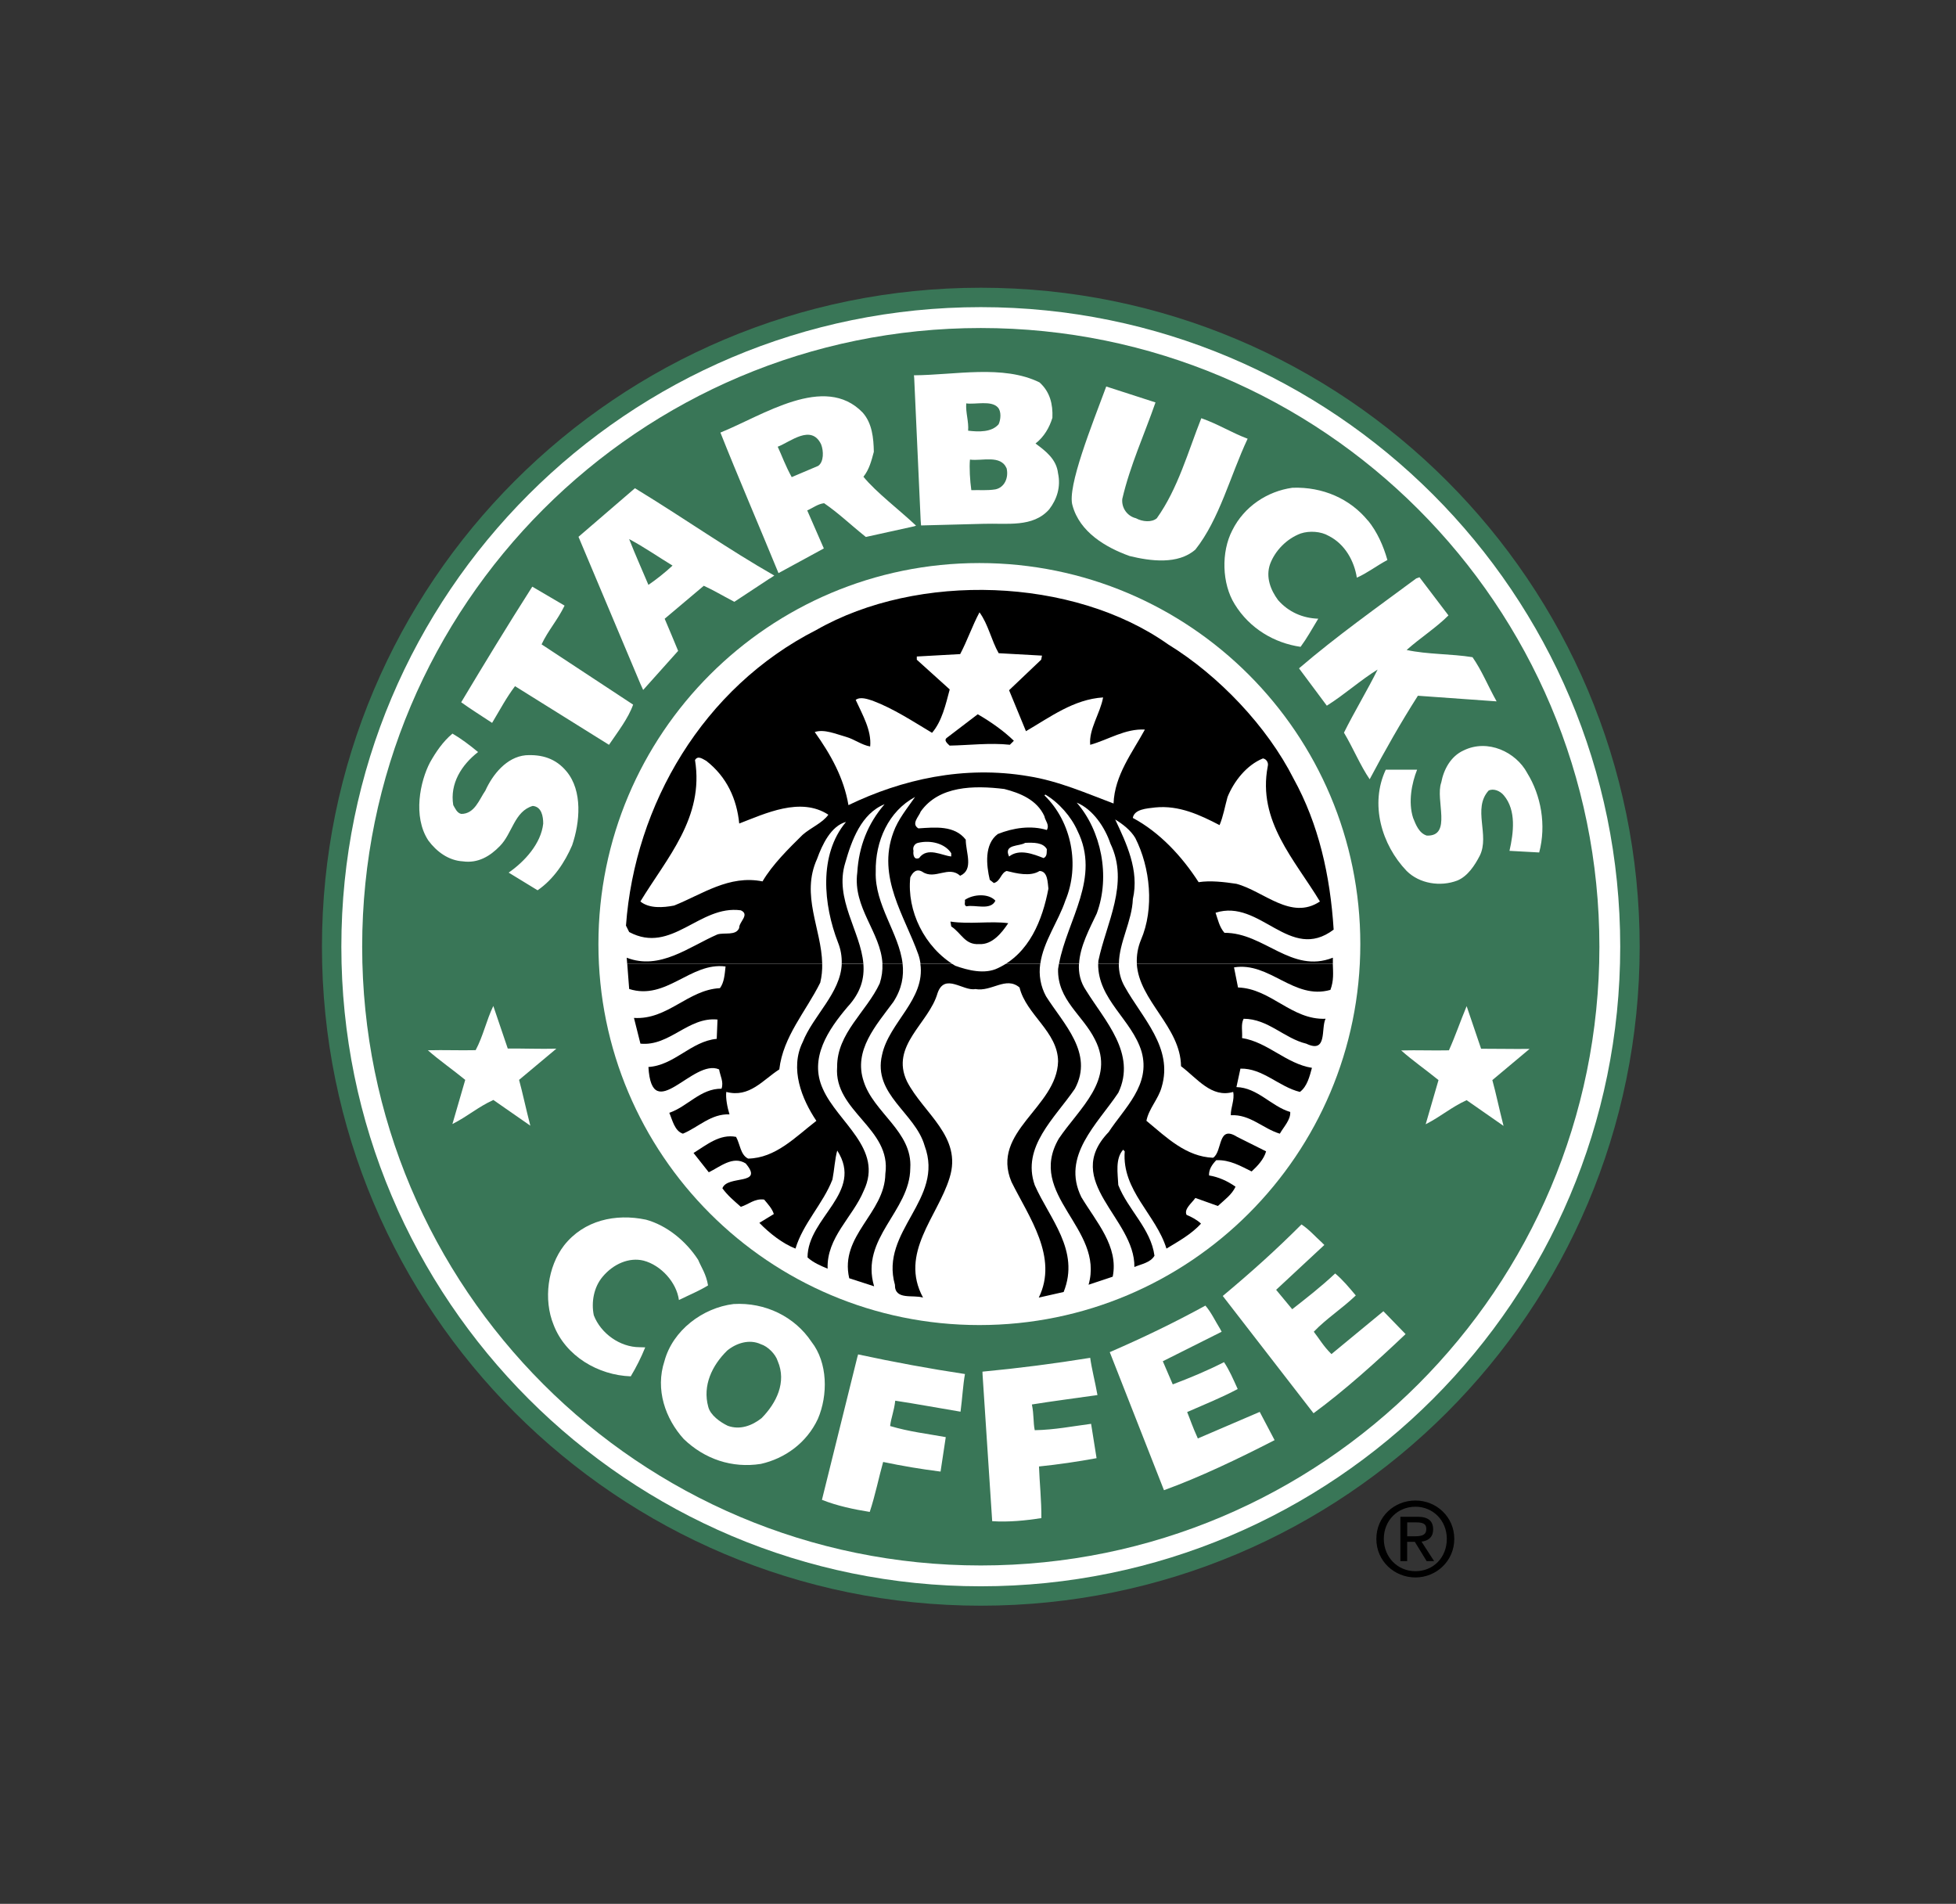 <?xml version="1.0" encoding="UTF-8"?><svg id="Laag_1" xmlns="http://www.w3.org/2000/svg" viewBox="0 0 372 362"><rect x="0" y="0" width="372" height="362" fill="#333333" stroke="none"/><path d="M61.23,180.01c0-69.2,56.1-125.3,125.31-125.3s125.3,56.1,125.3,125.3-56.1,125.3-125.3,125.3-125.31-56.1-125.31-125.3" style="fill:#397657;"/><path d="M64.92,180.01c0-67.16,54.44-121.61,121.61-121.61s121.61,54.45,121.61,121.61-54.45,121.61-121.61,121.61c-67.17,0-121.61-54.45-121.61-121.61" style="fill:#fff;"/><path d="M68.88,180.01c0-64.97,52.67-117.64,117.65-117.64s117.65,52.67,117.65,117.64-52.67,117.65-117.65,117.65-117.65-52.67-117.65-117.65" style="fill:#397657;"/><path d="M113.81,179.51c0-40.02,32.44-72.45,72.45-72.45s72.45,32.44,72.45,72.45-32.43,72.44-72.45,72.44-72.45-32.43-72.45-72.44M197.71,72.72c1.98,1.78,2.55,4.12,2.44,6.72-.56,1.84-1.58,3.62-3.21,4.89,1.99,1.47,3.98,3.01,4.28,5.65.56,2.6-.2,4.94-1.68,6.87-3.1,3.51-8.04,2.6-12.53,2.75l-11.84.31-.08-1.08-1.22-26.88-.05-.59c7.79-.05,16.95-2.06,23.88,1.35M219.76,76.51c-2.09,6.03-4.84,11.99-6.32,18.36-.17,1.7.94,3.27,2.6,3.67,1.25.69,3.03.82,3.97,0,4.03-5.65,5.94-12.68,8.46-19.02,3.21,1.12,5.7,2.73,8.81,3.9-3.31,7.03-5.35,15.3-9.94,21.08-3.31,2.9-8.55,2.19-12.52,1.22-4.53-1.63-9.47-4.53-10.85-9.62-1.07-3.49,3.77-15.46,6.42-22.61l9.37,3.03" style="fill:#fff;"/><path d="M146.38,110l-6.72,4.43c-2.51-1.32-3.97-2.21-5.81-3.05l-7.44,6.27c.77,1.84,1.74,4.07,2.56,6.11l-6.65,7.43-.53-1.17-11.77-27.95,10.74-9.24.87.54c8.43,5.15,17.09,11.21,25.63,16.07l-.88.58M148.06,108.98c-3.53-8.61-7.85-18.66-11.05-26.73,8.1-3.26,19.81-11.28,27.04-3.82,1.83,2.04,2.09,4.89,2.14,7.48-.45,1.68-.87,3.36-1.98,4.74,2.42,2.97,6.9,6.35,10.01,9.3l-.38.13-9.17,2.02c-3.26-2.62-5.11-4.47-7.94-6.42-1.22.15-2.06.87-3.21,1.37l3.16,7.23-8.6,4.68" style="fill:#fff;"/><path d="M189.77,77.46c.71.76.56,2.34.15,3.21-1.32,1.53-3.76,1.47-5.8,1.22.15-1.73-.49-3.41-.36-5.19,1.73.25,4.74-.61,6.01.76M156.16,84.48c.5,1.27.53,3.35-.55,4.1l-5.04,2.14c-1.26-2.31-1.79-3.9-2.66-5.78,2.34-.87,6.36-4.38,8.25-.46M191.45,89.07c.4,1.79-.41,3.62-2.14,3.98-1.63.25-2.85.1-4.58.15-.26-1.84-.4-4.28-.26-5.81,2.34.31,5.86-.97,6.98,1.68" style="fill:#397657;"/><path d="M260.19,99c1.73,2.14,2.91,4.78,3.67,7.48-2.14,1.15-3.77,2.45-5.81,3.36-.5-3.16-2.24-6.37-5.34-7.94-1.48-.87-3.67-1.02-5.35-.46-2.6.97-4.84,3.21-5.81,5.81-.87,2.49.1,4.94,1.53,6.87,1.98,2.24,4.64,3.42,7.63,3.52-1.35,2.21-2.08,3.61-3.36,5.35-4.99-.72-9.68-3.47-12.53-8.1-2.44-3.92-2.6-9.93-.46-14.05,2.24-4.53,6.67-7.44,11.45-8.1,5.76-.2,10.95,2.09,14.36,6.27" style="fill:#fff;"/><path d="M127.9,107.55c-1.44,1.33-2.97,2.55-4.58,3.66-1.22-2.9-2.4-5.5-3.67-8.71,2.92,1.56,5.49,3.36,8.25,5.04" style="fill:#397657;"/><path d="M275.47,117.02c-2.34,2.34-5.45,4.33-7.95,6.57,3.98.86,8.45.71,12.53,1.37,1.83,2.65,2.8,5.2,4.58,8.4l-14.97-1.07c-3.31,5.19-6.31,10.49-9.17,15.88-1.78-2.6-3.15-5.95-4.89-8.86,1.94-3.92,4.46-8.07,6.4-12-3.33,2.06-6.26,4.74-9.66,6.87l-5.29-7.1c7.13-6.11,14.82-11.56,22.3-17.1l.61-.22,5.5,7.24M107.38,115.14c-1.35,2.8-3.13,4.71-4.38,7.38l17.41,11.46c-.92,2.6-2.9,5.15-4.59,7.64l-17.87-11.15c-1.6,2.11-2.75,4.28-4.36,6.98-2.34-1.55-4-2.57-5.88-3.92,4.43-7.39,8.63-14.31,13.52-21.98l6.14,3.6" style="fill:#fff;"/><path d="M156.37,183.25c.03,1.21-.09,2.41-.37,3.59-2.7,5.45-7.07,10.23-7.79,16.5-3.11,1.98-5.66,5.45-10.08,4.28-.15,1.17.2,2.95.61,4.27-3.51-.15-5.91,2.44-8.86,3.67-1.58-.51-1.98-2.55-2.59-3.97,3.46-1.17,5.95-4.63,9.93-4.58.46-1.28-.26-2.45-.46-3.67-4.94-2.19-12.78,10.84-13.44-.46,4.94-.31,8.1-4.89,12.99-5.35l.15-3.67c-5.55-.56-9.12,5.14-14.66,4.58l-1.23-4.89c6.42.4,10.24-5.35,16.35-5.66.81-1.07.91-2.65,1.07-4.12-6.67-.87-11.25,6.52-18.33,4.28,0,0-.24-3.08-.37-4.81h37.1"/><path d="M164.2,183.25c.22,2.71-.44,5.42-2.99,8.18-3.67,4.32-7.38,9.77-4.73,15.58,2.8,6.41,11.61,11.4,7.79,19.4-2.09,5.04-7.08,8.86-6.87,14.82-1.32-.56-2.69-1.12-3.82-2.14,0-7.59,10.79-12.32,5.65-20.32-.45,1.58-.56,3.72-.91,5.5-1.79,4.63-5.6,8.35-7.03,13.14-2.39-.92-4.89-2.86-6.87-4.89l2.75-1.68c-.31-1.02-1.12-1.88-1.84-2.75-1.79-.25-2.95.92-4.43,1.38-1.27-1.12-2.5-2.14-3.51-3.52.91-2.6,8.04-.46,4.43-4.73-2.44-1.53-4.89.66-7.02,1.68l-2.9-3.67c2.49-1.53,4.99-3.67,8.09-3.06.77,1.38.82,3.41,2.29,4.13,5.24-.1,8.96-4.08,12.98-7.18-2.8-4.17-5.09-9.93-2.6-14.97,1.99-5.05,7.2-9.31,7.43-14.89h4.12"/><path d="M171.66,183.25c.26,2.33-.12,4.72-1.75,7.25-3.31,4.49-7.64,9.22-5.65,15.12,1.88,5.96,9.32,9.57,8.86,16.5-.05,8.2-9.58,13.29-6.88,22.46l-4.73-1.53c-1.88-8.15,6.77-12.32,6.87-19.86,1.22-8.66-9.83-11.87-9.17-20.32-.05-6.42,5.6-10.49,8.1-15.89.4-1.21.57-2.47.51-3.74h3.83"/><path d="M197.84,183.25c-.32,2.13.07,4.3,1.1,6.19,3.31,5.24,9.12,10.8,5.49,17.57-3.81,5.59-10.18,11.05-7.64,18.33,2.8,6.37,8.66,12.43,5.5,20.32l-4.73,1.07c3.77-7.69-1.88-15.32-5.19-22-4.03-9.57,8.65-14.16,8.86-22.92-.05-5.65-6.06-8.86-7.33-14.05-2.6-2.19-5.3.87-8.41.3-2.29.46-5.81-3.16-7.18.77-1.63,5.75-9.07,9.98-5.81,16.8,3.11,6.06,10.59,10.49,8.09,18.34-2.24,7.33-9.62,14.31-5.04,22.76-1.88-.61-5.4.56-5.35-2.44-2.9-10.24,9.47-16.19,5.65-26.43-1.78-6.27-9.88-9.73-8.1-17.27,1.32-6.2,8.27-10.54,7.29-17.34h22.77"/><path d="M205.2,183.25c-.1,1.74.25,3.47,1.38,5.12,3.52,5.7,9.63,11.97,6.11,19.4-3.97,5.96-10.9,12.02-7.03,19.86,2.8,4.68,7.13,9.36,5.96,15.12l-4.59,1.53c3.06-10.74-11.92-17.06-5.65-27.8,3.87-5.75,10.79-11.15,6.88-18.79-2.34-4.73-7.18-7.53-7.03-13.44l.16-.99h3.8"/><path d="M212.78,183.25c-.02,1.52.36,3.03,1.12,4.35,3.31,5.96,9.27,11.61,7.03,19.09-.62,2.3-2.44,4.08-2.9,6.42,3.87,3.21,7.54,6.82,12.68,7.03,1.83-1.17.81-6.36,4.58-3.97l5.5,2.75c-.4,1.47-1.63,2.8-2.75,3.82-2.09-1.02-4.12-2.24-6.73-2.14-.77.82-1.43,1.73-1.37,2.9,1.83.3,3.51,1.07,5.04,2.14-.71,1.53-2.09,2.49-3.36,3.67l-4.28-1.53c-.71,1.02-2.19,2.09-1.68,3.21.96.41,2.04.97,2.75,1.68-1.88,2.04-4.27,3.35-6.57,4.74-1.98-6.47-8.5-11.01-7.94-18.49l-.3-.31c-1.53,1.73-1.02,4.48-.92,6.72,1.83,4.68,6.21,8.31,6.88,13.44-.77,1.32-2.5,1.58-3.82,2.14.15-9.27-13.9-16.29-4.89-25.66,3.01-4.59,8.04-8.96,6.26-15.28-1.83-6.1-8.32-9.89-8.26-16.72h3.93"/><path d="M253.48,183.25c.05,1.72.21,3.2-.46,4.97-6.98,1.98-11.56-5.4-18.33-4.28l.76,3.82c6.26.2,10.18,6.21,16.65,5.95-.92,1.84.41,6.67-3.66,4.74-4.23-1.02-7.28-4.74-11.92-4.74-.56,1.02-.2,2.45-.3,3.67,4.89.77,8.4,4.89,13.29,5.66-.46,1.68-.92,3.56-2.29,4.58-3.98-.97-7.08-4.54-11.31-4.43l-.76,3.51c4.02.1,6.62,3.67,10.23,4.73.1,1.48-1.22,2.8-1.98,4.13-3.21-.96-5.65-3.72-9.32-3.51-.05-1.38.76-2.95.45-4.43-4.12,1.22-6.87-2.6-9.92-4.89-.09-7.51-7.99-12.44-8.41-19.47h37.28"/><path d="M119.28,183.25c-.05-.68-.09-1.15-.09-1.15,6.32,2.45,11.86-2.09,17.26-4.43,1.37-.41,3.51.3,4.13-1.22-.05-1.17,2.09-2.55.31-3.36-7.9-1.07-13.14,8.45-21.23,4.13l-.61-1.22c1.68-23.01,14.67-45.27,36.21-56.22,19.25-11,48.79-10.08,66.91,2.75,9.63,5.91,18.84,15.63,23.84,25.51,4.78,8.66,6.97,18.38,7.63,28.72-8.35,6.31-13.95-5.95-22.46-3.21.46,1.33.72,2.7,1.69,3.82,7.54-.05,12.73,7.84,20.62,4.73v1.15s-37.28,0-37.28,0c-.08-1.54.18-3.08.77-4.51,2.6-6.01,1.78-13.8-1.07-19.41-.87-1.47-2.39-2.64-3.82-3.51,2.09,4.43,4.63,9.68,3.36,15.12-.15,4.21-2.62,8.24-2.65,12.3h-3.93l.02-.53c1.47-7.13,5.96-14.72,2.29-22.31-1.02-3.05-3.31-6.52-6.41-7.79,4.63,5.3,6.46,13.95,3.81,21.09-1.34,2.84-3.18,6.21-3.36,9.54h-3.81c1.58-8.39,7.96-16.32,3.5-25.28-1.17-2.65-3.51-5.35-6.11-6.88l-.16.16c5.2,5.04,6.77,13.34,3.97,20.01-1.31,3.91-4.18,7.8-4.76,11.99h-22.78c-.09-.6-.22-1.19-.42-1.76-2.6-7.33-7.9-14.66-4.74-23.22.87-2.44,2.6-4.53,4.12-6.72-5.04,2.7-7.59,8.4-7.48,14.21-.22,6.31,4.45,11.72,5.11,17.49h-3.83c-.31-5.97-5.68-10.63-4.79-17.34.3-4.94,1.98-9.27,5.19-12.98-4.43,1.78-6.26,6.87-7.48,11.15-2.12,6.86,2.94,13.03,3.45,19.17h-4.12c.05-1.38-.19-2.76-.71-4.05-2.75-7.08-3.72-16.65,1.53-22.91-2.85.77-4.53,4.32-5.5,7.02-3.15,6.91.84,13.31.97,19.94h-37.09"/><path d="M189.92,124.2l8.25.46-.15.77-6.11,5.81c1.07,2.6,2.14,5.2,3.21,7.79,4.63-2.69,9.07-6.06,14.67-6.42-.51,2.96-2.75,6.06-2.45,9.01,3.47-.97,6.63-3.1,10.4-2.9-2.35,4.33-5.76,8.66-5.96,14.06-5.14-1.93-10.44-4.28-16.19-5.19-12.27-2.09-24.09.61-34.23,5.5-.86-5.14-3.36-9.63-6.41-13.9,1.83-.61,4.07.4,5.96.92,1.58.45,2.9,1.52,4.58,1.83.3-3.06-1.48-6.06-2.75-8.86.87-.66,2.24-.16,3.21.15,4.02,1.52,7.64,3.92,11.31,6.11,1.88-2.19,2.59-5.35,3.36-8.25l-6.26-5.65v-.61l8.25-.46c1.37-2.6,2.29-5.35,3.67-7.94,1.68,2.29,2.24,5.3,3.66,7.79" style="fill:#fff;"/><path d="M192.82,140.85l-.76.76c-3.82-.41-7.84.1-11.46.16-.41-.41-1.22-1.02-.46-1.53l5.81-4.43c2.4,1.38,4.94,3.16,6.87,5.04"/><path d="M90.93,142.99c-3.16,2.45-5.4,6.01-4.73,10.09.36.61.71,1.52,1.53,1.68,2.55,0,3.41-2.75,4.58-4.43,1.38-3.06,4.03-6.37,7.64-6.72,3.11-.2,5.76.61,7.79,3.06,3.11,3.72,2.55,9.73,1.07,14.06-1.38,3.21-3.52,6.46-6.57,8.55l-5.5-3.36c3.01-2.08,6.16-5.5,6.57-9.32,0-1.37-.3-3.21-1.99-3.36-3.51,1.02-3.87,5.24-6.26,7.64-1.83,1.89-4.13,3.31-7.03,2.9-2.7-.15-4.99-1.83-6.57-3.97-3.01-4.58-1.53-11.31.31-14.82,1.12-1.99,2.45-3.97,4.28-5.5,1.52.87,3.31,2.2,4.89,3.52M290.44,146.97c2.65,4.27,3.67,9.93,2.29,15.12l-5.65-.31c.77-3.41,1.33-7.69-1.07-10.54-.71-.87-1.98-1.38-2.9-.92-3.11,3.46.26,8.46-1.68,12.38-.92,1.79-2.29,3.92-4.28,4.73-3.21,1.22-7.18.61-9.63-1.83-4.78-4.99-7.03-12.73-3.97-19.25h5.96c-1.02,2.55-1.73,6.16-.76,9.17.51,1.27,1.12,2.9,2.6,3.36,4.89.18,1.57-6.82,2.75-10.09.46-2.44,1.78-4.99,4.27-6.11,4.58-2.24,9.93.31,12.07,4.28M140.58,156.59c4.94-1.89,11.66-5.14,16.96-1.68-1.12,1.58-3.31,2.44-4.89,3.82-2.59,2.55-5.75,5.65-7.63,8.86-6.37-1.28-11.46,2.45-16.81,4.59-2.04.4-4.74.61-6.42-.77,5.04-8.3,12.17-15.94,10.39-26.89.56-.97,1.53-.15,2.14.15,3.93,3.06,5.81,7.28,6.27,11.92M241.1,145.74c-1.98,10.39,5.14,17.72,9.93,25.67-5.5,3.67-10.7-1.99-15.89-3.36-2.29-.35-4.99-.66-7.18-.31-3.15-4.89-7.38-9.47-12.52-12.22.3-1.68,2.65-1.79,4.28-1.99,4.53-.45,8.5,1.43,12.22,3.36.71-1.68,1.02-3.57,1.52-5.35,1.23-3.01,3.62-6.06,6.73-7.33.66.1,1.12.82.91,1.52M198.63,155.22c.16.86,1.02,1.63.46,2.6-3.01-.92-6.41-.41-9.32.76-2.6,1.93-2.19,5.91-1.53,8.71l.77.61c1.27-.31,1.33-1.93,2.44-2.29,1.89.46,4.48,1.12,6.26,0,1.58.05,1.53,2.24,1.68,3.36-1.12,5.91-3.61,12.32-9.62,15.12-2.5,1.22-5.71.4-8.1-.46-5.91-3.51-9.22-10.49-8.55-16.8.46-.97,1.17-1.73,2.3-1.07,2.39,1.63,4.98-1.27,7.18.76,2.65-1.17,1.07-4.43,1.07-6.87-2.14-2.75-5.81-2.35-9.01-2.14-1.43-.87.1-2.24.45-3.21,3.47-4.89,10.09-4.99,15.89-4.28,2.96.76,6.22,2.04,7.64,5.2" style="fill:#fff;"/><path d="M180.91,162.24v.61c-1.73-.15-4.53-1.89-6.11.3-1.02.45-1.17-.72-1.07-1.38-.19-.63.16-1.3.79-1.49.04-.01.09-.02.13-.03,2.39-.56,5.09.15,6.26,1.98M199.09,161.48c-.05.61.1,1.33-.61,1.68-1.94-.76-4.64-1.83-6.57-.3-1.12-2.39,1.99-1.89,3.06-2.6,1.58-.06,3.41-.1,4.13,1.22" style="fill:#fff;"/><path d="M189.31,171.26c-.91,1.93-3.87.71-5.5,1.07-.55-.2-.2-.81-.31-1.22,1.63-1.12,4.53-1.27,5.81.15M191.75,175.54c-1.22,1.83-3.05,4.12-5.49,3.97-2.75.2-3.36-2.04-5.35-3.36l-.15-.92c3.67.56,7.69-.15,10.99.31"/><path d="M96.58,199.37c3.09-.02,6.05.1,9.23.03l-7.09,5.93c.68,2.49,1.27,5.36,2.14,8.71l-7.03-4.89c-2.95,1.35-4.73,3.01-7.79,4.58l2.44-8.4c-2.32-1.9-4.91-3.7-7.11-5.63,3.2-.08,6,.05,9.09-.02,1.43-2.67,2.06-5.73,3.36-8.4l2.75,8.1M132.78,239.55c.61,1.47,1.5,2.64,1.88,4.86-1.63,1.02-3.68,1.86-5.54,2.78-.45-3.36-3.41-6.62-6.72-7.49-2.75-.68-5.75.62-7.79,3.06-1.68,1.98-2.19,4.84-1.68,7.33,1.33,3.46,4.99,6.07,8.71,6.07l1.07.03c-.77,1.91-1.69,3.75-2.75,5.51-6.16-.21-12.38-3.82-14.67-9.78-1.98-4.83-1.12-11.1,1.99-15.12,3.77-4.78,9.78-6.11,15.58-4.89,3.91,1.07,7.58,4.02,9.92,7.64M251.48,236.34l.39.38-9.17,8.53,3.06,3.69c2.6-2.04,5.4-4.2,8.17-6.8,1.43,1.2,2.58,2.59,3.92,4.18-2.75,2.62-5.6,4.4-7.99,6.9,1.02,1.28,1.8,2.72,3.36,4.25l9.88-8.15,4.22,4.35c-5.6,5.32-11.71,10.8-17.51,15.05l-17.26-22.3c5.5-4.59,10.13-8.76,14.97-13.6,1.48.97,2.55,2.24,3.97,3.52M154.33,255.13c3.11,3.97,3.16,10.13,1.22,14.66-2.16,4.61-6.31,7.54-10.85,8.56-5.49.86-10.69-.91-14.66-4.73-3.51-3.87-5.45-9.42-3.67-14.82,1.58-5.86,7.28-10.13,13.14-10.85,6.06-.36,11.66,2.44,14.82,7.18" style="fill:#fff;"/><path d="M147.91,258.8c1.73,4.02-.26,7.99-3.06,10.84-1.78,1.42-4.11,2.32-6.45,1.46-1.47-.71-3.3-2.02-3.7-3.6-1.12-4.07.74-7.89,3.59-10.69,1.73-1.43,4.23-2.24,6.41-1.22,1.33.41,2.8,1.89,3.21,3.21" style="fill:#397657;"/><path d="M208.71,265.26c-4.28.62-8.38,1.13-12.46,1.79.41,2.01.23,3.35.54,4.89,3.82-.07,7.16-.75,10.72-1.21l1.04,6.53c-3.63.67-7.28,1.2-10.95,1.58.1,2.95.49,6.56.45,9.82-3,.46-6.25.79-9.35.58l-1.83-27.85-.02-.58c6.86-.65,13.69-1.53,20.49-2.63.28,2.09.92,4.5,1.38,7.08M232.08,252.74l.26.48-11.19,5.61,1.89,4.4c3.41-1.3,6.36-2.51,9.75-4.23,1.03,1.55,1.74,3.21,2.6,5.11-3.08,1.64-6.26,2.91-9.61,4.38.62,1.51.94,2.61,2.03,5.02l11.77-5.05,2.83,5.37c-6.87,3.53-14.27,7.07-21.04,9.52l-10.31-26.25c6.57-2.86,12.19-5.57,18.19-8.85,1.15,1.34,1.82,2.86,2.83,4.48M182.67,268.42c-4.26-.71-8.33-1.47-12.41-2.09-.23,2.04-.8,3.27-.97,4.82,3.66,1.09,7.04,1.46,10.58,2.11l-.99,6.55c-3.66-.46-7.3-1.07-10.92-1.83-.8,2.84-1.52,6.41-2.55,9.5-3.01-.48-6.2-1.15-9.09-2.3l6.72-27.09.16-.56c6.77,1.46,13.71,2.74,20.32,3.73-.37,2.08-.5,4.57-.84,7.16M281.67,199.41c3.08-.01,5.83.07,9.23.03l-7.08,5.93c.69,2.49,1.27,5.36,2.13,8.71l-7.02-4.89c-2.96,1.35-4.74,3.01-7.79,4.58l2.44-8.4c-2.32-1.89-4.92-3.7-7.1-5.64,3.19-.08,5.99.05,9.08-.02,1.25-2.78,2.14-5.45,3.37-8.4l2.75,8.1" style="fill:#fff;"/><path d="M314.03,181c0,71.78-57.36,130.04-128.03,130.04S57.97,252.78,57.97,181,115.33,50.96,186,50.96s128.03,58.26,128.03,130.03Z" style="fill:none;"/><path d="M269.19,285.31c3.98,0,7.39,3.1,7.39,7.3s-3.41,7.33-7.39,7.33-7.43-3.09-7.43-7.33,3.41-7.3,7.43-7.3h0ZM269.19,286.49c-3.39,0-6.01,2.62-6.01,6.11s2.62,6.15,6.01,6.15,5.97-2.58,5.97-6.15c0-3.49-2.62-6.11-5.97-6.11ZM267.63,296.84h-1.3v-8.44h3.23c2.01,0,3,.75,3,2.4,0,1.52-.95,2.17-2.21,2.33l2.4,3.71h-1.42l-2.25-3.67h-1.46v3.67h0ZM267.63,292.11h1.54c1.58,0,2.09-.46,2.09-1.38,0-.81-.39-1.26-1.87-1.26h-1.76v2.64Z"/></svg>
